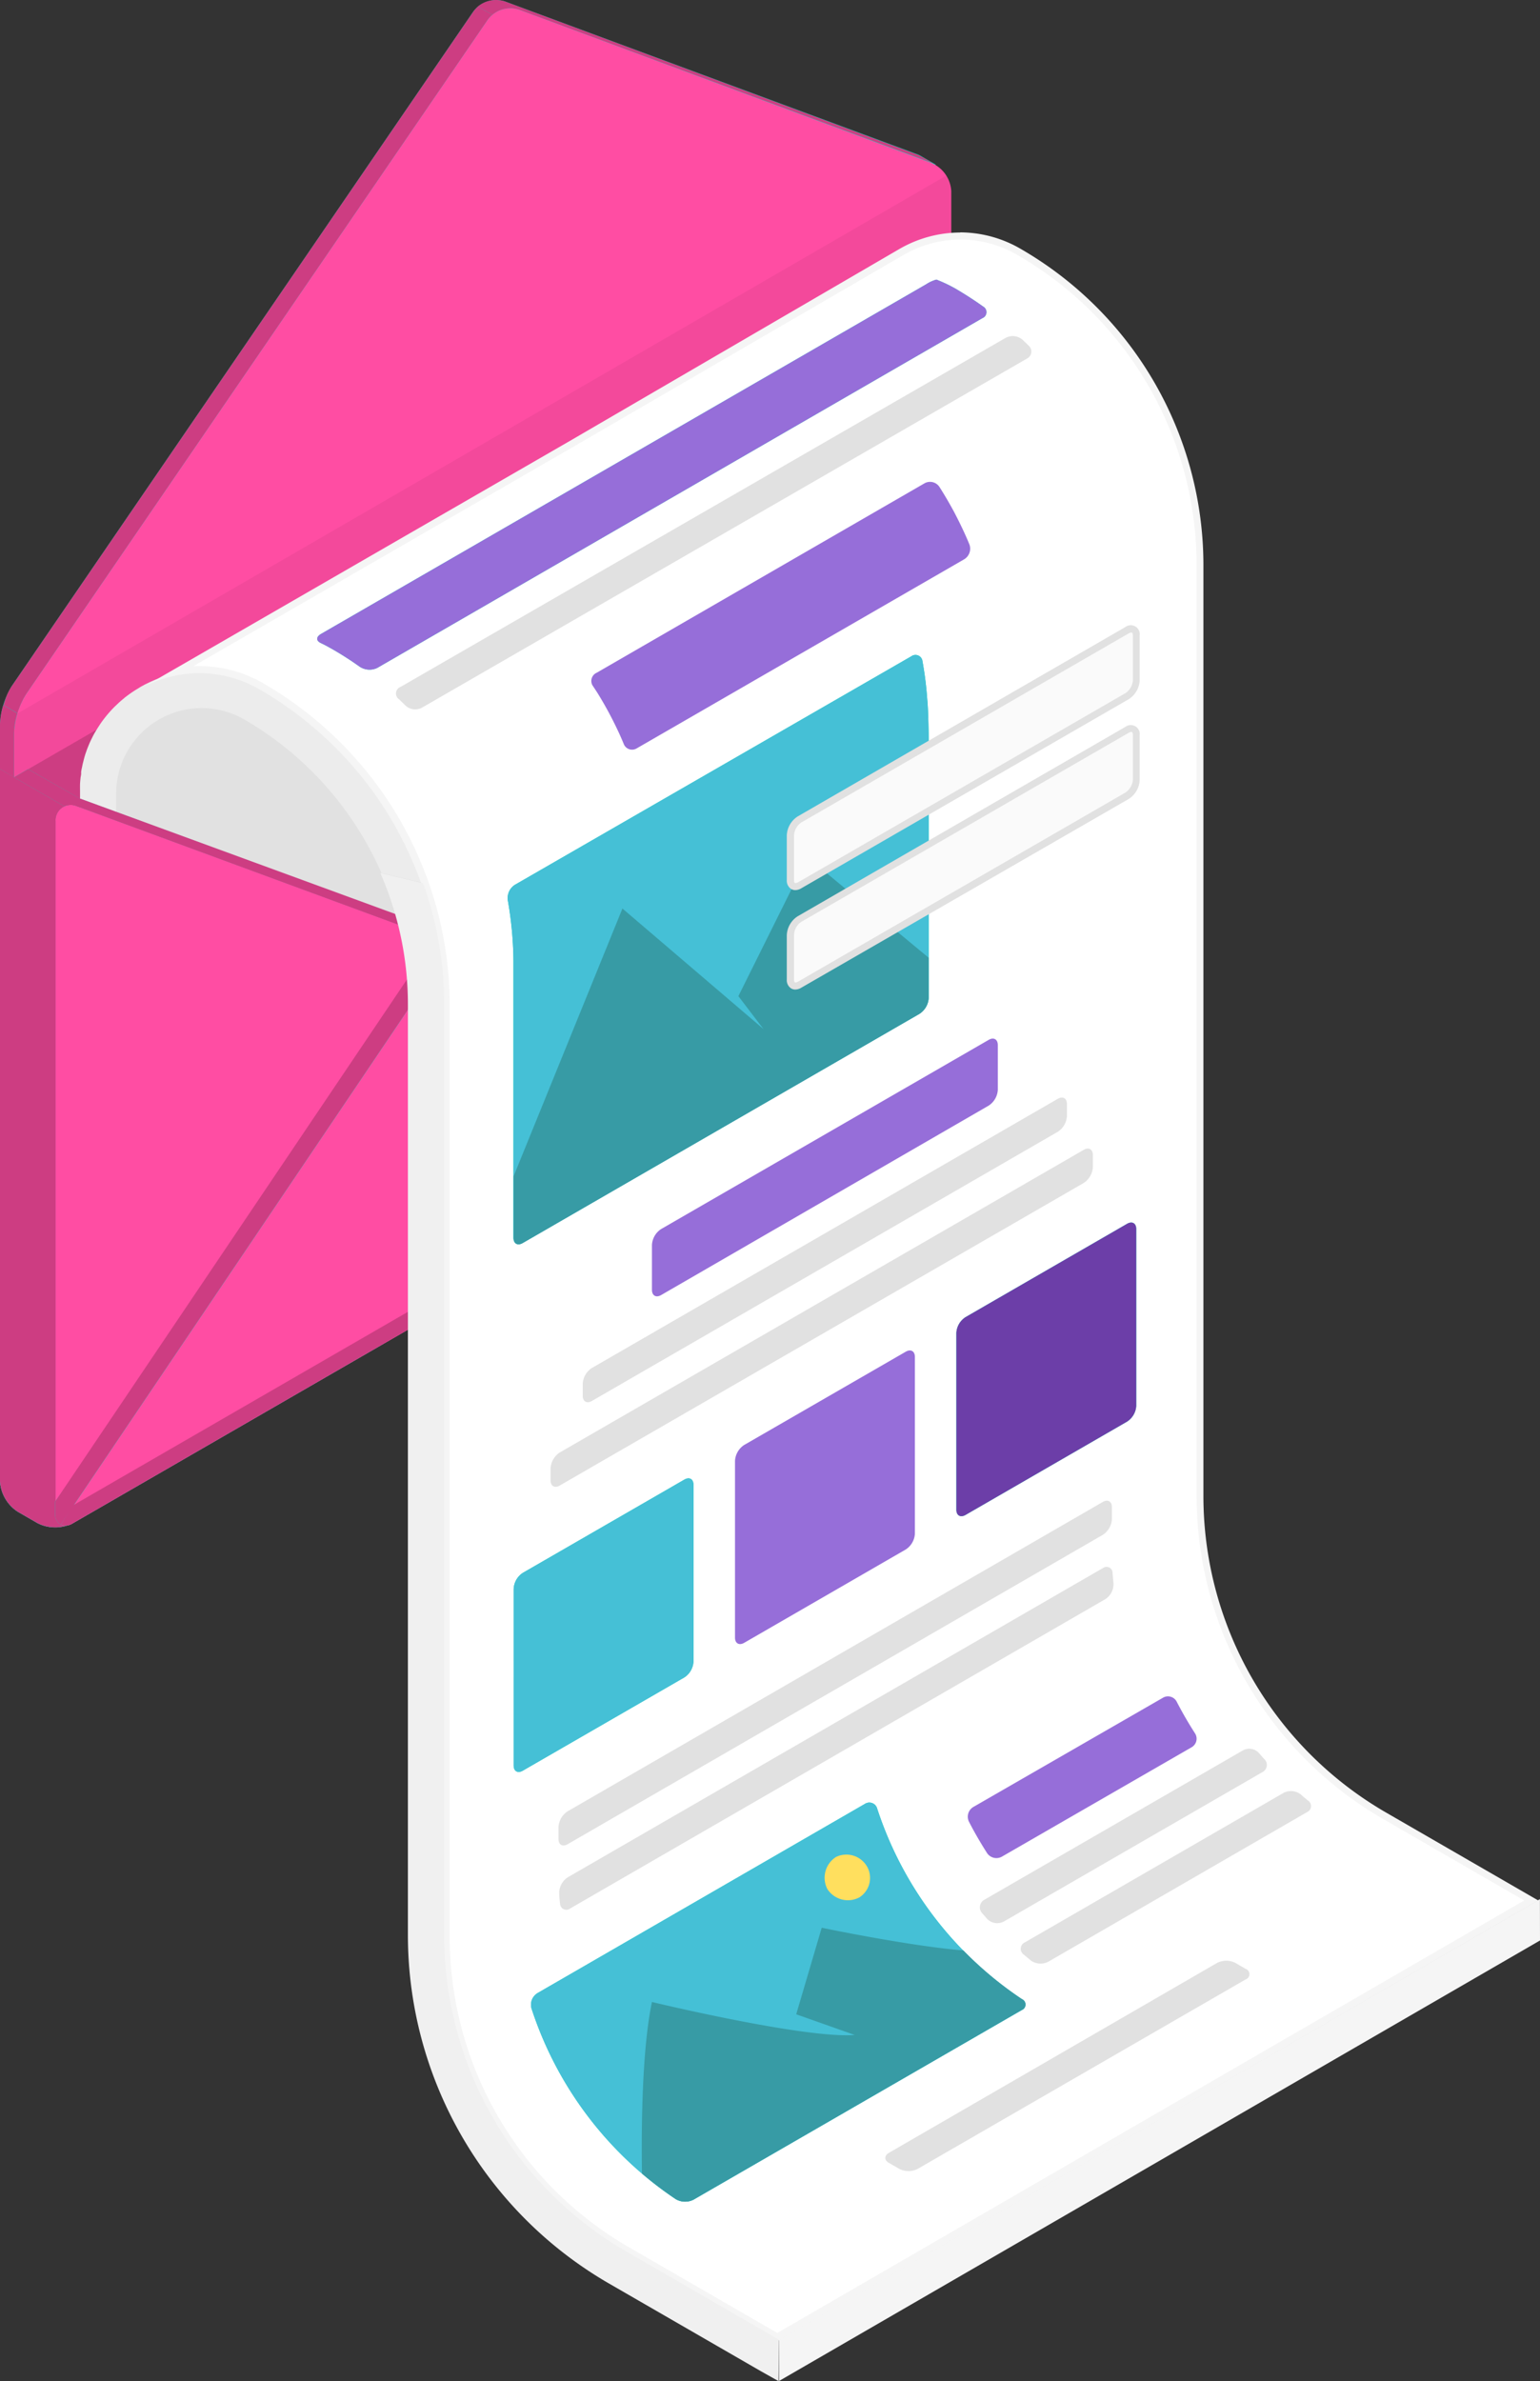 <svg xmlns="http://www.w3.org/2000/svg" viewBox="0 0 219.16 338.66"><rect x="0" y="0" width="219.16" height="338.66" fill="#333333" stroke="none"/><defs><style>.cls-1{fill:#00dfbf;}.cls-2{fill:#cd3d82;}.cls-3{opacity:0.2;}.cls-4{fill:#ff4da3;}.cls-5{opacity:0.05;}.cls-6{fill:#e1e1e1;}.cls-7{fill:#f5f5f5;}.cls-8{fill:#ececec;}.cls-12,.cls-9{fill:#fff;}.cls-9{opacity:0.4;}.cls-10{opacity:0.1;}.cls-11{fill:#375a64;}.cls-13{fill:#f0f0f0;}.cls-14{fill:#966ed9;}.cls-15{fill:#45c0d6;}.cls-16{fill:#379ba5;}.cls-17{fill:#6c3ea8;}.cls-18{fill:#ffdf5e;}.cls-19{fill:#fafafa;}</style></defs><title>newsletter</title><g id="Calque_2" data-name="Calque 2"><g id="pres-dashboard"><g id="Newsletter"><g id="Envelope"><path class="cls-1" d="M0,109.38l133.38-77,5.34,3.08a5.55,5.55,0,0,1,2.51,4.34v98.4a5.57,5.57,0,0,1-2.51,4.34L10.36,216.65a5.55,5.55,0,0,1-5,0L2.51,215A5.57,5.57,0,0,1,0,210.67Z"/><path class="cls-2" d="M0,109.38l133.38-77,5.34,3.08a5.55,5.55,0,0,1,2.51,4.34v98.4a5.57,5.57,0,0,1-2.51,4.34L10.36,216.65a5.55,5.55,0,0,1-5,0L2.51,215A5.57,5.57,0,0,1,0,210.67Z"/><path class="cls-1" d="M132.65,23.73l.54-.3-2.07-1.21h0a3.11,3.11,0,0,0-.55-.27L71.87.21a4.07,4.07,0,0,0-4.51,1.43L1.7,97.54A11.34,11.34,0,0,0,0,103v6.37l2,1.18L133.38,32.38V26A4.3,4.3,0,0,0,132.65,23.73Z"/><path class="cls-2" d="M70.08,2.11a3.32,3.32,0,0,0-.68.72L3.73,98.72a10.2,10.2,0,0,0-1.22,2.74l-2-1.18A13.1,13.1,0,0,1,1,98.83s0,0,0,0c.09-.2.18-.39.28-.58l.05-.09a5.23,5.23,0,0,1,.35-.58L67.36,1.65a3.19,3.19,0,0,1,.33-.4L68,.93Z"/><path class="cls-2" d="M133.17,23.42a3.2,3.2,0,0,0-.56-.27L73.9,1.39a4,4,0,0,0-3.82.72L68,.93A4.07,4.07,0,0,1,71.87.21L130.57,22a3.11,3.11,0,0,1,.55.27Z"/><path class="cls-1" d="M1.35,98.12a5.23,5.23,0,0,1,.35-.58A5.23,5.23,0,0,0,1.35,98.12Z"/><path class="cls-1" d="M67.69,1.25,68,.93A3.49,3.49,0,0,0,67.69,1.25Z"/><path class="cls-1" d="M.47,100.28A12.4,12.4,0,0,1,1,98.83,13.1,13.1,0,0,0,.47,100.28Z"/><path class="cls-1" d="M1,98.79a6.27,6.27,0,0,1,.28-.58A6.27,6.27,0,0,0,1,98.79Z"/><path class="cls-3" d="M1,98.83l0,0Z"/><polygon class="cls-3" points="0.47 100.28 0.47 100.28 0.47 100.28 0.47 100.28"/><polygon class="cls-3" points="68.04 0.93 68.04 0.93 68.04 0.93 68.04 0.93"/><path class="cls-3" d="M1.3,98.21l.05-.09Z"/><path class="cls-3" d="M67.36,1.64a3.09,3.09,0,0,1,.33-.39A3.09,3.09,0,0,0,67.36,1.64Z"/><path class="cls-4" d="M69.4,2.83,3.73,98.72A11.44,11.44,0,0,0,2,104.2v6.36l133.38-77V27.19a4.62,4.62,0,0,0-2.81-4L73.9,1.39A4,4,0,0,0,69.4,2.83Z"/><path class="cls-5" d="M135.42,27.19a4.35,4.35,0,0,0-.71-2.24L2.51,101.46v0A9.74,9.74,0,0,0,2,104.2v6.36l133.38-77Z"/><path class="cls-6" d="M59.16,122.7a51.72,51.72,0,0,1,4.09,20.18v3.89L13.43,172.72h0V112.89a15,15,0,0,1,.39-3.43h0c.1-.44.23-.87.36-1.3l.22-.64a13.87,13.87,0,0,1,.84-1.84,14.65,14.65,0,0,1,1.92-2.76c.21-.25.44-.49.67-.72s.48-.46.73-.68a15.19,15.19,0,0,1,17.65-1.77s.88-.36,2.5-1a52.08,52.08,0,0,1,17.58,18.15A53.72,53.72,0,0,1,59.16,122.7Z"/><polygon class="cls-7" points="219.16 275.99 110.86 338.65 110.86 332.77 219.15 270.11 219.16 275.99"/><path class="cls-8" d="M59.16,122.7a53.72,53.72,0,0,0-2.87-5.79q-1.18-2.05-2.56-4c-.25-.36-.51-.72-.78-1.07s-.48-.65-.73-1-.42-.54-.64-.8l-.21-.26-.82-1a5.08,5.08,0,0,0-.38-.43c-.21-.25-.44-.5-.66-.74-.5-.55-1-1.09-1.55-1.6-.3-.31-.6-.61-.91-.89a3.25,3.25,0,0,0-.27-.26l-.84-.77c-.33-.3-.66-.59-1-.87s-.55-.47-.84-.7a4.78,4.78,0,0,0-.42-.34c-.32-.26-.65-.51-1-.76s-.85-.64-1.29-1-.89-.63-1.34-.92l-1.36-.88-.26-.16-1.17-.7c-.35-.2-.71-.39-1.06-.56a20.1,20.1,0,0,0-1.87-.79,18.77,18.77,0,0,0-2.12-.61l-.71-.14a17.34,17.34,0,0,0-2.86-.24l-.77,0a10.54,10.54,0,0,0-1.13.09l-.63.08-.41.06a3.89,3.89,0,0,0-.47.09h-.06l-.7.16a5.26,5.26,0,0,0-.53.15l-.27.08q-.29.08-.57.18a13.66,13.66,0,0,0-1.5.58c-.3.13-.6.28-.9.43a1.3,1.3,0,0,0-.26.14c-.16.08-.33.17-.49.27l-.47.29a16.94,16.94,0,0,0-1.66,1.15s-.06,0-.08.07c-.27.22-.54.44-.81.69h0l-.56.53c-.11.1-.21.21-.31.31a18.23,18.23,0,0,0-1.39,1.64c-.18.24-.35.48-.51.73s-.38.58-.56.89c0,0,0,0,0,0a9.75,9.75,0,0,0-.49.9,13.07,13.07,0,0,0-.57,1.26c-.08.2-.17.41-.24.63s-.07.19-.1.28c-.11.32-.2.64-.29,1s-.17.64-.23,1c0,0,0,0,0,0a6.42,6.42,0,0,0-.13.66,2.17,2.17,0,0,0,0,.25c0,.22-.07.43-.09.64s-.06.57-.07.86,0,.79,0,1.2l0,47.77h5.14V112.9a12.17,12.17,0,0,1,18.27-10.55,47,47,0,0,1,19.48,21.82l6.1,1.45C59.94,124.63,59.56,123.66,59.16,122.7Z"/><path class="cls-1" d="M137.85,139.51a1.21,1.21,0,0,1-.14.2L82.12,122.08a9.57,9.57,0,0,0-12,3.7L10.69,214.1l-2.2,1.26h0a1.79,1.79,0,0,1-1.7.19l61.12-91a9.59,9.59,0,0,1,12-3.71Z"/><path class="cls-9" d="M64.64,134.45l.14-.12L10.69,214.1l-2.2,1.27h0a1.82,1.82,0,0,1-1.7.19l55.73-82.4Z"/><path class="cls-9" d="M137.85,139.51a1.21,1.21,0,0,1-.14.2L82.12,122.08a9.57,9.57,0,0,0-12,3.7l-2.2-1.28a9.6,9.6,0,0,1,12-3.68Z"/><path class="cls-1" d="M141.18,39.17h0c-.12-.72-.5-.92-1-.58a2.89,2.89,0,0,0-.64.66l-.28.39L84.41,123l-8.19,11.41a4.67,4.67,0,0,1-4.51,1.69l-7.07-1.68-54-19.87a2.75,2.75,0,0,0-1.1,0,2,2,0,0,0-.41.13l2-1.17,51.74,19,6.81,2.43a4.65,4.65,0,0,0,4.51-1.69l8.19-11.4L137.57,38a2.2,2.2,0,0,1,.62-.57l-4.77-2.75,2-1.15,3.3,1.9A5.72,5.72,0,0,1,141.18,39.17Z"/><path class="cls-9" d="M84.41,123l-8.19,11.41a4.67,4.67,0,0,1-4.51,1.69l-7.07-1.68.14-.12.34-.54,4.63,1.1a4.65,4.65,0,0,0,4.51-1.69l8.11-11.28Z"/><path class="cls-10" d="M138.72,35.45l-3.3-1.9-2,1.15,4.77,2.75h0a2.24,2.24,0,0,0-.62.57L82.45,121.8l-.08.11h0l2,1.11,54.85-83.39.28-.39a2.89,2.89,0,0,1,.64-.66c.49-.34.87-.14,1,.58h0A5.72,5.72,0,0,0,138.72,35.45Z"/><path class="cls-1" d="M11.77,116.18,0,109.38V210.67A5.57,5.57,0,0,0,2.51,215l2.83,1.63a5.55,5.55,0,0,0,5,0l1.41-.81Z"/><path class="cls-2" d="M11.77,116.18,0,109.38V210.67A5.57,5.57,0,0,0,2.51,215l2.83,1.63a5.55,5.55,0,0,0,5,0l1.41-.81Z"/><path class="cls-11" d="M139.26,39.64V137a5,5,0,0,1-.78,2.54,5.2,5.2,0,0,1-1.47,1.64l-.09.06-.17.11L8.39,215.41h0a2.38,2.38,0,0,1-.49.23,3.19,3.19,0,0,1,0-.45V116.8a2.18,2.18,0,0,1,2.82-2.22l54,19.87,7.07,1.68a4.67,4.67,0,0,0,4.51-1.69L84.41,123Z"/><path class="cls-4" d="M141.23,39.8v98.39a5.11,5.11,0,0,1-.78,2.54,5.48,5.48,0,0,1-1.47,1.65l-.1.05a1.53,1.53,0,0,1-.16.11L10.36,216.64h0a1.79,1.79,0,0,1-1.71.2,1.52,1.52,0,0,1-.75-1.2,3.19,3.19,0,0,1,0-.45V116.8a2.18,2.18,0,0,1,2.82-2.22l54,19.87,7.07,1.68a4.67,4.67,0,0,0,4.51-1.69L84.41,123l54.85-83.39.28-.39C140.47,38,141.23,38.2,141.23,39.8Z"/><path class="cls-1" d="M138.72,142.54a.75.75,0,0,0,.17-.1l.09-.06a5.31,5.31,0,0,0,1.47-1.64,5.11,5.11,0,0,0,.78-2.5L84.42,123l38,28.9Z"/><path class="cls-3" d="M138.72,142.54a.75.75,0,0,0,.17-.1l.09-.06a5.31,5.31,0,0,0,1.47-1.64,5.11,5.11,0,0,0,.78-2.5L84.42,123l38,28.9Z"/><path class="cls-1" d="M7.85,215.2a1.73,1.73,0,0,0,.78,1.65,1.81,1.81,0,0,0,1.71-.19h0l44.2-25.52,10.09-56.68L7.85,213.56Z"/><path class="cls-2" d="M70.09,125.77,8.63,216.85a1.73,1.73,0,0,1-.78-1.65v-1.63l60-89s0,0,0,0Z"/><path class="cls-4" d="M140.45,140.74a5.31,5.31,0,0,1-1.47,1.64l-.09.06L10.36,216.65h0a1.81,1.81,0,0,1-1.71.19l61.47-91.1A9.67,9.67,0,0,1,82.18,122Z"/><path class="cls-2" d="M140.45,140.74a5.2,5.2,0,0,1-1.47,1.64l-.09.06L10.36,216.65h0a1.81,1.81,0,0,1-1.71.19l1.71-2.72,126.31-72.94.1-.06a5.11,5.11,0,0,0,1.33-1.44Z"/><path class="cls-2" d="M.47,100.28l2,1.18A10,10,0,0,0,2,104.2v6.36l-2-1.18V103A10,10,0,0,1,.47,100.28Z"/><polygon class="cls-1" points="11.2 113.5 9.16 114.67 7.1 113.48 2.03 110.56 4 109.39 11.2 113.5"/><path class="cls-2" d="M11.29,113.54,4,109.39l-2,1.17,5.07,2.92,2.06,1.19h0a2.91,2.91,0,0,1,.39-.12,2.75,2.75,0,0,1,1.1,0l4.1,1.51,47.11,17.35.74-1.1Z"/></g><path class="cls-12" d="M89.23,320A51.55,51.55,0,0,1,63.5,275.49V143.06a52,52,0,0,0-4.12-20.36,54,54,0,0,0-2.9-5.86,52.56,52.56,0,0,0-19.2-19.18,17.37,17.37,0,0,0-12.11-2.11l8.45-4.88L81.2,63.2l47-27.28.15-.09a16.79,16.79,0,0,1,8.39-2.26,16.6,16.6,0,0,1,8.38,2.28A51.44,51.44,0,0,1,170.79,80.4V212.82A52.59,52.59,0,0,0,197,258.23l20.9,12.07L110.62,332.39Z"/><path class="cls-7" d="M136.69,33.07v1a16.16,16.16,0,0,1,8.13,2.21A50.93,50.93,0,0,1,170.29,80.4V212.82a53.11,53.11,0,0,0,26.47,45.85l20.15,11.63L110.62,331.81,89.47,319.6A51,51,0,0,1,64,275.49V143.06a52.44,52.44,0,0,0-4.17-20.56,53.2,53.2,0,0,0-2.93-5.91A53.12,53.12,0,0,0,37.54,97.23a18.05,18.05,0,0,0-9.14-2.49l-.87,0,6.34-3.66L81.45,63.63l47-27.29.12-.07a16.31,16.31,0,0,1,8.15-2.2v-1m0,0A17.34,17.34,0,0,0,128,35.41l-.14.08L81,62.77,33.37,90.24l-12.9,7.44a17.37,17.37,0,0,1,7.93-1.94A17.16,17.16,0,0,1,37,98.09a52,52,0,0,1,19,19,54.8,54.8,0,0,1,2.87,5.8A51.71,51.71,0,0,1,63,143.06V275.49a51.94,51.94,0,0,0,26,45L110.62,333,218.91,270.3l-21.65-12.5a52,52,0,0,1-26-45V80.4a51.94,51.94,0,0,0-26-45,17.19,17.19,0,0,0-8.63-2.35Z"/><path class="cls-13" d="M110.86,332.78l-21.64-12.5a51.92,51.92,0,0,1-26-45V142.88a51.74,51.74,0,0,0-3-17.26l-6.1-1.45.33.76a46.43,46.43,0,0,1,3.6,17.95V275.31a57.25,57.25,0,0,0,28.53,49.42l21.68,12.51,2.53,1.42Z"/><path class="cls-14" d="M90.56,106.47l46.65-26.92a1.76,1.76,0,0,0,.74-2.14c-.63-1.53-1.34-3-2.12-4.5-.67-1.25-1.38-2.47-2.14-3.66a1.6,1.6,0,0,0-2.12-.51L84.92,95.68a1.28,1.28,0,0,0-.62,1.77l.66,1a52.3,52.3,0,0,1,3,5.53c.28.59.54,1.19.79,1.79A1.27,1.27,0,0,0,90.56,106.47Z"/><path class="cls-6" d="M60.07,100.64,146.15,51a1.11,1.11,0,0,0,.26-1.82l-.89-.86a2.15,2.15,0,0,0-2.4-.27L57,97.7a1,1,0,0,0-.2,1.77l.88.85A2,2,0,0,0,60.07,100.64Z"/><path class="cls-1" d="M51.17,94.81c-.55-.39-1.1-.77-1.66-1.13-.86-.56-1.73-1.09-2.62-1.58-.4-.23-.81-.44-1.23-.64-.69-.32-.69-.86,0-1.28l86.12-49.73a5.22,5.22,0,0,1,1.48-.68l.18.07A20.52,20.52,0,0,1,136,41.07c1.34.79,2.65,1.63,3.91,2.53a.91.91,0,0,1-.09,1.64L53.68,95A2.53,2.53,0,0,1,51.17,94.81Z"/><path class="cls-14" d="M51.17,94.81c-.55-.39-1.1-.77-1.66-1.13-.86-.56-1.73-1.09-2.62-1.58-.4-.23-.81-.44-1.23-.64-.69-.32-.69-.86,0-1.28l86.12-49.73a5.22,5.22,0,0,1,1.48-.68l.18.07A20.52,20.52,0,0,1,136,41.07c1.34.79,2.65,1.63,3.91,2.53a.91.91,0,0,1-.09,1.64L53.68,95A2.53,2.53,0,0,1,51.17,94.81Z"/><path class="cls-1" d="M132.16,142v-37c0-1.2-.07-4.33-.2-5.5a49,49,0,0,0-.68-5.44,1,1,0,0,0-1.58-.72L73.27,125.85a2.24,2.24,0,0,0-1,2.22,52.09,52.09,0,0,1,.8,8.6c0,.17,0,5.2,0,5.37v34c0,.83.58,1.17,1.3.75l56.47-32.6A2.88,2.88,0,0,0,132.16,142Z"/><path class="cls-15" d="M132.16,142v-37c0-1.2-.07-4.33-.2-5.5a49,49,0,0,0-.68-5.44,1,1,0,0,0-1.58-.72L73.27,125.85a2.24,2.24,0,0,0-1,2.22,52.09,52.09,0,0,1,.8,8.6c0,.17,0,5.2,0,5.37v34c0,.83.58,1.17,1.3.75l56.47-32.6A2.88,2.88,0,0,0,132.16,142Z"/><path class="cls-16" d="M114.91,121.92l-9.83,19.76,3.58,4.69L88.58,129.22,73.09,167.3v8.75c0,.83.58,1.17,1.3.75l56.47-32.6a2.88,2.88,0,0,0,1.3-2.25v-5.73Z"/><path class="cls-14" d="M94.08,174.81,140.7,147.9c.72-.42,1.3-.08,1.3.75V155a2.87,2.87,0,0,1-1.3,2.25L94.08,184.2c-.72.41-1.3.07-1.3-.75v-6.39A2.89,2.89,0,0,1,94.08,174.81Z"/><path class="cls-6" d="M84.23,194.57l66.31-38.29c.72-.41,1.3-.07,1.3.75v1.69a2.86,2.86,0,0,1-1.3,2.25L84.23,199.26c-.72.41-1.3.08-1.3-.75v-1.69A2.86,2.86,0,0,1,84.23,194.57Z"/><path class="cls-6" d="M79.65,206.59l74.58-43.05c.72-.42,1.3-.08,1.3.75V166a2.89,2.89,0,0,1-1.3,2.25L79.65,211.29c-.72.41-1.3.07-1.3-.75v-1.7A2.91,2.91,0,0,1,79.65,206.59Z"/><path class="cls-1" d="M74.4,223.71l23-13.27c.71-.41,1.29-.08,1.29.75v25.13a2.87,2.87,0,0,1-1.29,2.25l-23,13.27c-.72.42-1.3.08-1.3-.75V226A2.89,2.89,0,0,1,74.4,223.71Z"/><path class="cls-15" d="M74.4,223.71l23-13.27c.71-.41,1.29-.08,1.29.75v25.13a2.87,2.87,0,0,1-1.29,2.25l-23,13.27c-.72.42-1.3.08-1.3-.75V226A2.89,2.89,0,0,1,74.4,223.71Z"/><path class="cls-14" d="M105.9,205.52l23-13.27c.72-.41,1.3-.08,1.3.75v25.13a2.86,2.86,0,0,1-1.3,2.25l-23,13.28c-.72.41-1.3.07-1.3-.75V207.77A2.89,2.89,0,0,1,105.9,205.52Z"/><path class="cls-1" d="M137.4,187.34l23-13.28c.72-.41,1.3-.08,1.3.75v25.13a2.86,2.86,0,0,1-1.3,2.25l-23,13.28c-.72.41-1.3.07-1.3-.75V189.59A2.86,2.86,0,0,1,137.4,187.34Z"/><path class="cls-17" d="M137.4,187.34l23-13.28c.72-.41,1.3-.08,1.3.75v25.13a2.86,2.86,0,0,1-1.3,2.25l-23,13.28c-.72.41-1.3.07-1.3-.75V189.59A2.86,2.86,0,0,1,137.4,187.34Z"/><path class="cls-6" d="M156.94,218.3l-76.16,44c-.72.42-1.3.08-1.3-.75v-1.68a2.86,2.86,0,0,1,1.3-2.25l76.16-44c.71-.41,1.3-.08,1.3.75v1.69A2.86,2.86,0,0,1,156.94,218.3Z"/><path class="cls-6" d="M81.16,271.43l76.17-44a2.54,2.54,0,0,0,1.13-2.24c-.05-.49-.09-1-.13-1.48A.85.85,0,0,0,157,223L80.81,267a2.68,2.68,0,0,0-1.23,2.25c0,.5.07,1,.12,1.49A.9.9,0,0,0,81.16,271.43Z"/><path class="cls-1" d="M123.13,256.54,76.49,283.48a1.93,1.93,0,0,0-.85,2.18,52,52,0,0,0,20.53,27.12,2.63,2.63,0,0,0,2.55.06l46.68-26.95a.84.84,0,0,0,0-1.56,52,52,0,0,1-20.57-27.1A1.15,1.15,0,0,0,123.13,256.54Z"/><path class="cls-15" d="M123.13,256.54,76.49,283.48a1.93,1.93,0,0,0-.85,2.18,52,52,0,0,0,20.53,27.12,2.63,2.63,0,0,0,2.55.06l46.68-26.95a.84.84,0,0,0,0-1.56,52,52,0,0,1-20.57-27.1A1.15,1.15,0,0,0,123.13,256.54Z"/><path class="cls-16" d="M145.44,284.33a52.06,52.06,0,0,1-8.34-6.92c-7.78-.64-20.16-3.23-20.16-3.23l-3.63,12.31,8.32,2.94c-7.07.56-28.85-4.69-28.85-4.69-1.57,7.43-1.49,20.2-1.42,24.4a50.56,50.56,0,0,0,4.81,3.64,2.63,2.63,0,0,0,2.55.06l46.68-26.95A.84.84,0,0,0,145.44,284.33Z"/><path class="cls-18" d="M117.74,268.67a3.48,3.48,0,0,0,4.56,1.19,3.28,3.28,0,0,0,1.11-4.35A3.4,3.4,0,0,0,119,264.1,3.5,3.5,0,0,0,117.74,268.67Z"/><path class="cls-14" d="M142.58,264.07l27-15.56a1.4,1.4,0,0,0,.47-2q-1.39-2.16-2.57-4.44a1.4,1.4,0,0,0-2-.59L138.52,257a1.61,1.61,0,0,0-.63,2.09c.78,1.52,1.64,3,2.56,4.44A1.6,1.6,0,0,0,142.58,264.07Z"/><path class="cls-6" d="M142.83,273.31l36.82-21.26a1.14,1.14,0,0,0,.28-1.85c-.26-.28-.51-.57-.76-.86a1.86,1.86,0,0,0-2.26-.4L140.1,270.19a1.23,1.23,0,0,0-.34,1.91l.76.86A2,2,0,0,0,142.83,273.31Z"/><path class="cls-6" d="M145.7,278l1,.84a2.4,2.4,0,0,0,2.49.17L186,257.74a.94.94,0,0,0,.12-1.67c-.35-.28-.7-.56-1-.85a2.3,2.3,0,0,0-2.44-.23l-36.81,21.26A1,1,0,0,0,145.7,278Z"/><path class="cls-6" d="M126.53,306.18l46.68-27a2.88,2.88,0,0,1,2.59,0l1.47.85a.79.79,0,0,1,0,1.5l-46.68,26.95a2.87,2.87,0,0,1-2.6,0l-1.46-.84C125.81,307.26,125.81,306.59,126.53,306.18Z"/><path class="cls-19" d="M113.77,116.55l46.62-26.93c.72-.41,1.3-.07,1.3.75v6.39a2.89,2.89,0,0,1-1.3,2.25l-46.62,26.91c-.72.42-1.3.08-1.3-.75V118.8A2.89,2.89,0,0,1,113.77,116.55Z"/><path class="cls-6" d="M113.18,126.6a1.14,1.14,0,0,1-.58-.15,1.41,1.41,0,0,1-.63-1.28V118.8a3.37,3.37,0,0,1,1.55-2.68l46.62-26.93a1.28,1.28,0,0,1,2.05,1.18v6.39a3.37,3.37,0,0,1-1.55,2.68L114,126.36A1.71,1.71,0,0,1,113.18,126.6ZM114,117a2.38,2.38,0,0,0-1,1.81v6.37c0,.25.07.38.13.41s.2,0,.42-.09l46.62-26.92a2.38,2.38,0,0,0,1.05-1.81V90.37c0-.24-.07-.37-.13-.4s-.21,0-.42.09Z"/><path class="cls-19" d="M113.77,130.7l46.62-26.93c.72-.42,1.3-.08,1.3.75v6.38a2.87,2.87,0,0,1-1.3,2.25l-46.62,26.92c-.72.41-1.3.08-1.3-.75V133A2.86,2.86,0,0,1,113.77,130.7Z"/><path class="cls-6" d="M113.18,140.74a1.14,1.14,0,0,1-.58-.15,1.39,1.39,0,0,1-.63-1.27V133a3.37,3.37,0,0,1,1.55-2.68l46.62-26.93a1.28,1.28,0,0,1,2.05,1.18v6.38a3.37,3.37,0,0,1-1.55,2.68L114,140.5A1.71,1.71,0,0,1,113.18,140.74ZM161,104.09a.7.7,0,0,0-.33.11L114,131.13a2.39,2.39,0,0,0-1,1.82v6.37c0,.24.07.37.13.41s.2,0,.42-.1l46.62-26.91a2.42,2.42,0,0,0,1.05-1.82v-6.38c0-.25-.07-.38-.13-.41Z"/></g></g></g></svg>